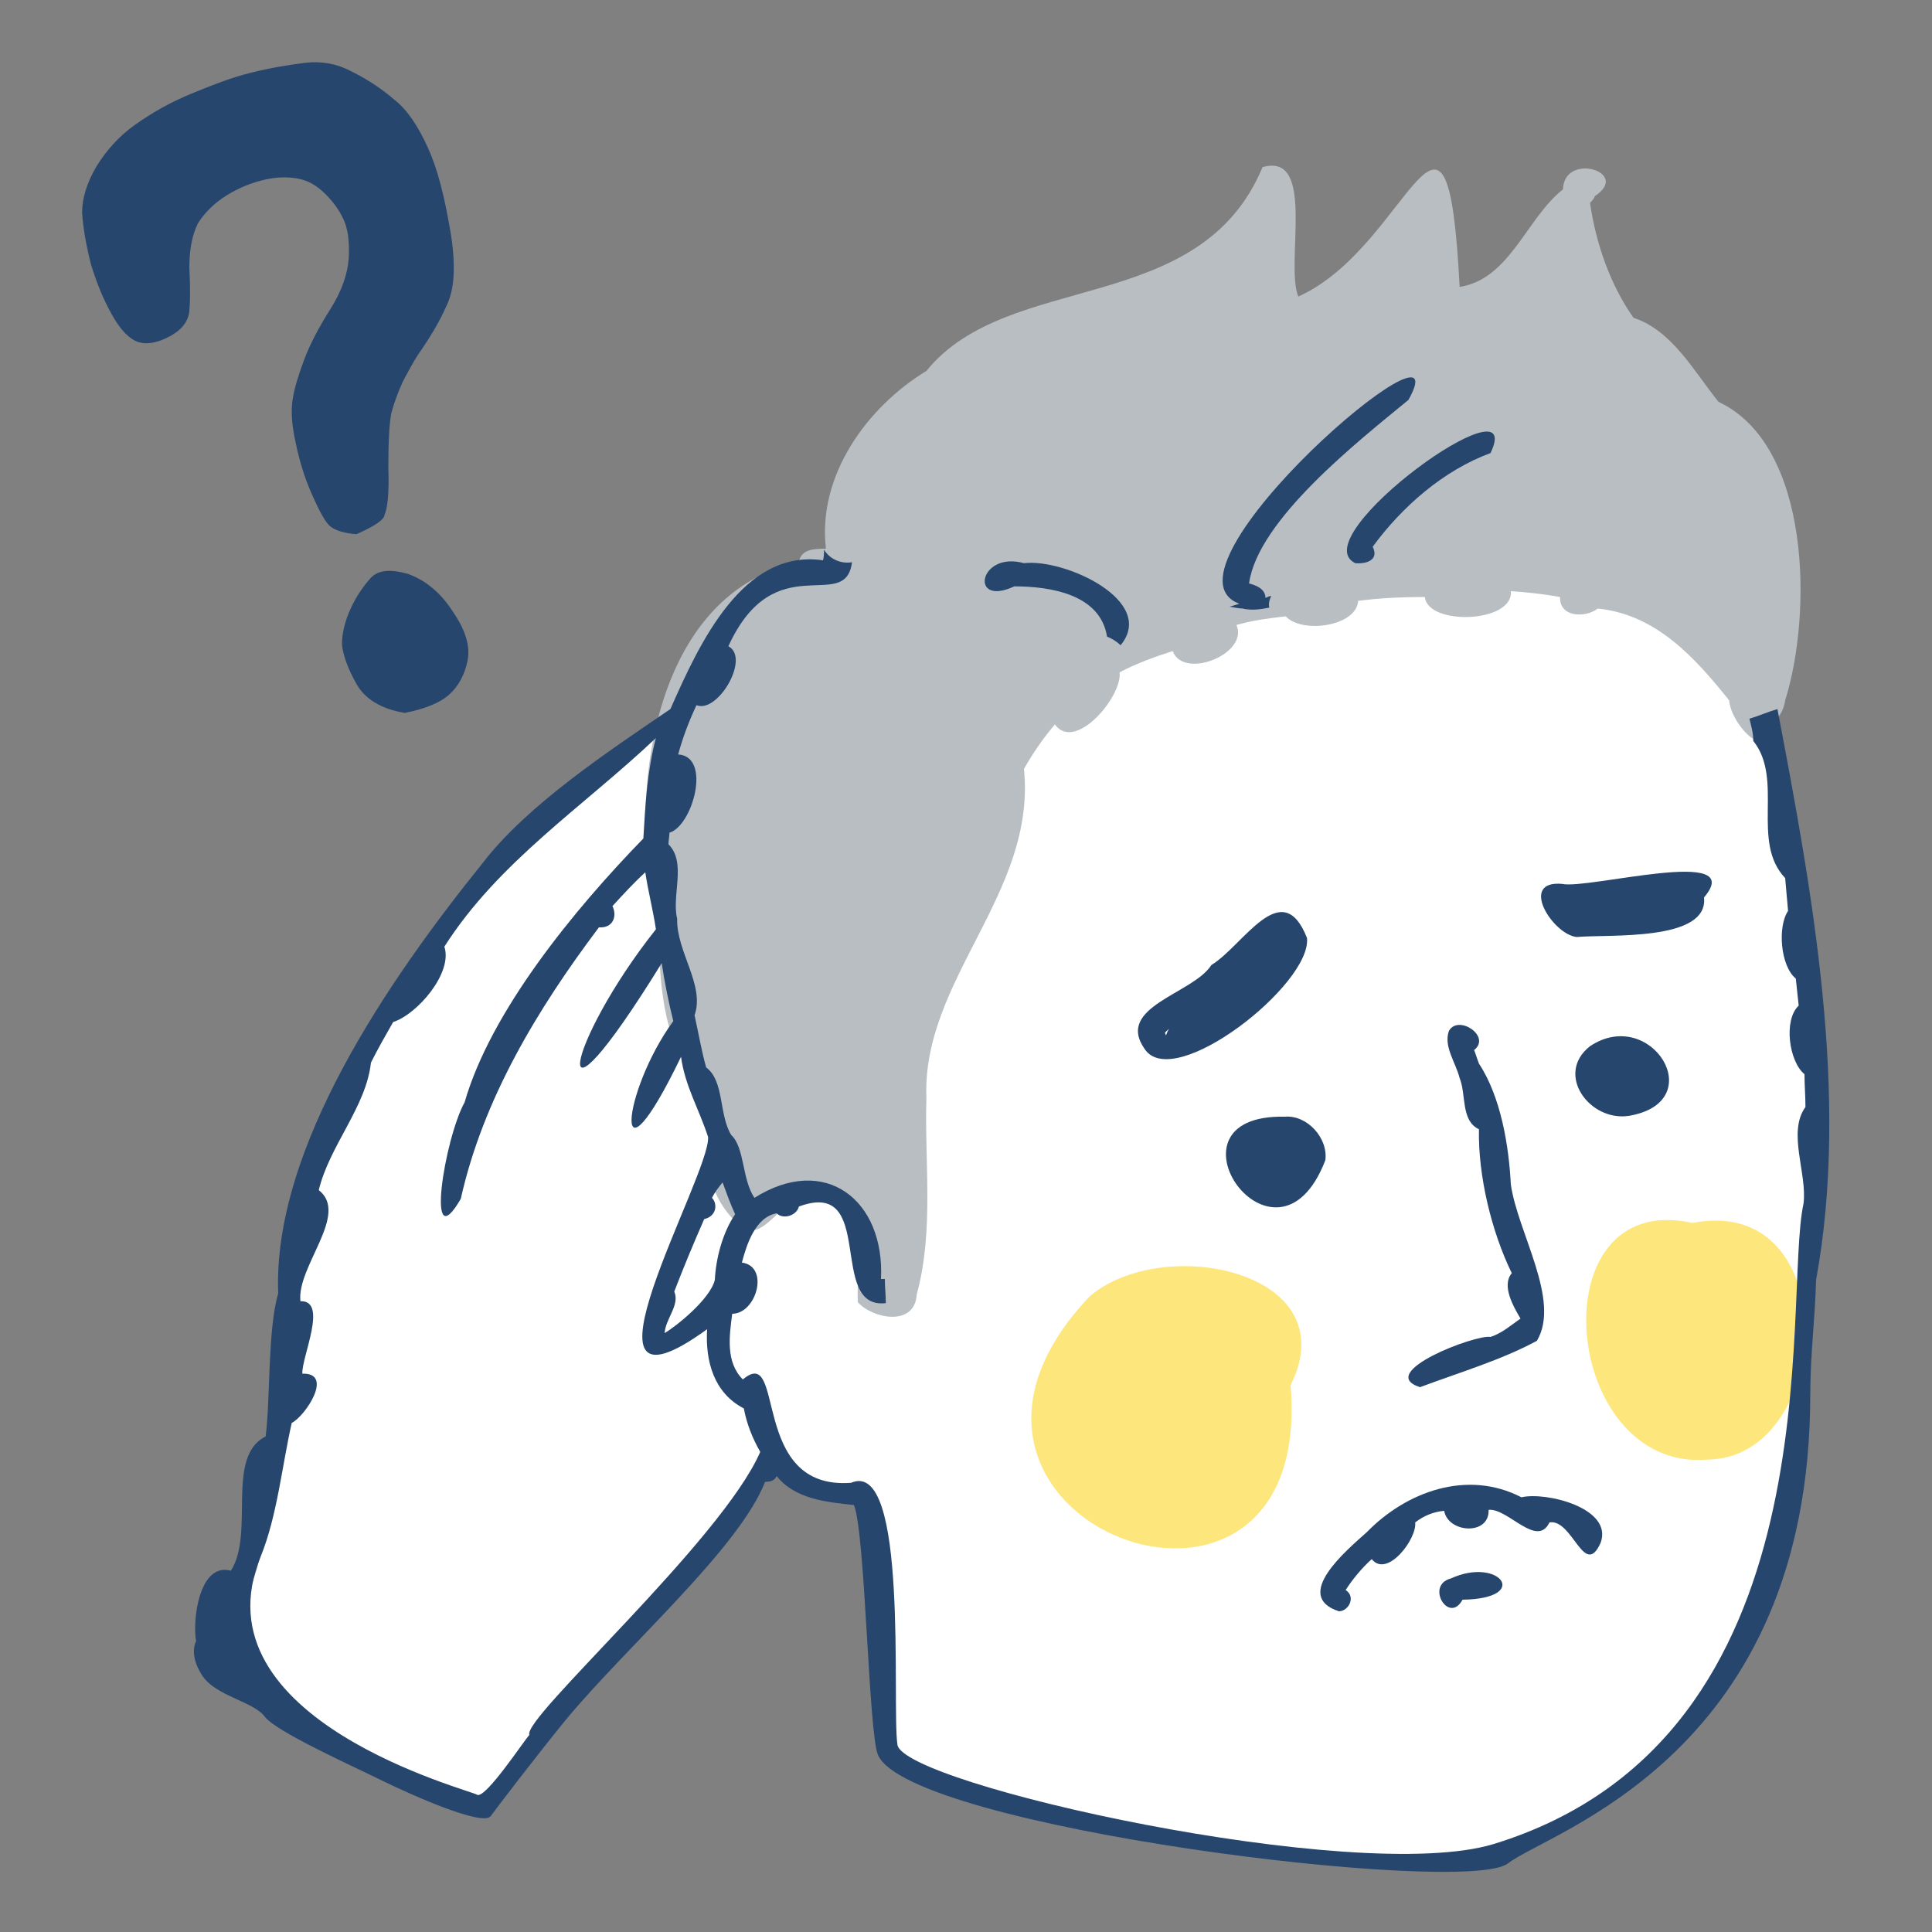 <?xml version="1.0" encoding="utf-8"?>
<!-- Generator: Adobe Illustrator 28.1.0, SVG Export Plug-In . SVG Version: 6.00 Build 0)  -->
<!DOCTYPE svg PUBLIC "-//W3C//DTD SVG 1.1//EN" "http://www.w3.org/Graphics/SVG/1.1/DTD/svg11.dtd">
<svg version="1.1" id="レイヤー_1" xmlns:x="http://ns.adobe.com/Extensibility/1.0/" xmlns:i="http://ns.adobe.com/AdobeIllustrator/10.0/" xmlns:graph="http://ns.adobe.com/Graphs/1.0/"
	 xmlns="http://www.w3.org/2000/svg" xmlns:xlink="http://www.w3.org/1999/xlink" x="0px" y="0px" width="200px" height="200px"
	 viewBox="0 0 200 200" style="enable-background:new 0 0 200 200;" xml:space="preserve">
<rect x="0" y="0" width="200" height="200" fill="#808080" stroke="none"/>
<style type="text/css">
	.st0{fill:#FFFFFF;}
	.st1{fill:#FDE67C;}
	.st2{fill:#B9BEC2;}
	.st3{fill:#26466D;}
</style>
<path class="st0" d="M40.525,103.774c-0.374,0.61-12.213,25.456-11.324,28.967
	c0.761,3.006,1.038,23.533-5.003,35.946c-3.929,8.072,24.171,16.192,24.622,18.039
	c0.642,2.626,22.121-24.622,30.547-34.366c1.749-2.023,3.682,0.9,4.477,1.317
	c1.675,0.877,5.046,0.577,5.662,2.107c3.454,8.576,0.658,26.202,2.5,26.82
	c6.617,2.219,33.567,9.588,50.394,9.588c17.847,0,24.033-3.94,35.454-18.285
	c10.744-13.494,10.034-38.072,10.034-58.198c0-15.796-1.69-33.388-8.027-47.272
	c-3.83-8.391-5.165-14.232-11.202-19.362c-10.231-8.694-24.801-7.711-38.297-7.711
	c-19.352,0-40.692,8.613-52.196,25.128c-3.407,4.892-8.079,7.525-13.149,11.607
	C56.565,84.901,47.026,93.159,40.525,103.774z"/>
<g id="レイヤー_1_00000120534314349739135650000000771633282314917051_">
	<g id="レイヤー_1_00000062187180010570523040000014698610739339124893_">
		<g id="レイヤー_4">
		</g>
	</g>
</g>
<g>
	<g>
		<path class="st1" d="M112.8,134.2c-22,23.2,23.4,40.3,20.8,9.2l0,0C139.5,131.6,120.4,127.7,112.8,134.2z"/>
		<path class="st1" d="M175.2,126.6c-16.1-3.6-13.6,25.7,1.5,24.5
			C189.9,151,191.1,123.5,175.2,126.6z"/>
		<path class="st2" d="M177.9,41.6c-2.5-3.1-4.8-7.4-8.8-8.7c-2.4-3.4-3.9-7.7-4.5-11.9
			c0.2-0.2,0.4-0.4,0.5-0.7c3.8-2.5-3.2-4.6-3.3-0.7c-3.8,3-5.5,9.3-10.7,10.1c-1.3-25.2-5.1-4.2-16.7,1
			c-1.4-3.4,1.9-15-3.7-13.4c-6.5,15.6-26.3,10.6-34.8,21.1c-6.1,3.7-11.3,10.8-10.4,18.4c-1.1,0-2.6,0-2.8,1.4
			c-15.8,3.4-17.9,25.6-14.5,38.4c0,3.8,0.4,12.1,3.6,13.7c0.6,3.2,1.1,6.7,2.7,9.7c-2.4,1.2,0.6,5.9,2.1,6.8
			c2.3,2.4,4.8-3.5,7.5-3.6c6.2,0.9,4.5,7.2,4.7,11.6c1.5,1.7,5.9,2.6,6.1-0.8c1.8-6.6,0.8-13.6,1-20.3
			c-0.5-12.3,11.4-21.2,10.1-34.1c0.9-1.6,2-3.2,3.2-4.6c2.1,2.9,7-2.9,6.7-5.4c1.7-0.9,3.6-1.6,5.5-2.2c1.1,3,7.9,0.3,6.6-2.7
			c1.7-0.5,3.4-0.7,5.1-0.9c1.6,1.8,7.3,1.1,7.5-1.6c2.3-0.3,4.6-0.4,6.9-0.4c0.3,3,9.2,2.7,8.9-0.6
			c1.7,0.1,3.4,0.3,5.1,0.6c-0.1,2.1,2.6,2.2,3.9,1.2c6,0.6,10,5,13.6,9.5c0.2,2.6,4.4,7,4.7,2.2l0,0
			c0.6-0.6,1-1.4,1.1-2.2C187.6,63.6,187.5,46.1,177.9,41.6z"/>
	</g>
	<g>
		<path class="st3" d="M128.3,62.5c-0.3,0.1-0.7,0.2-1,0.3c0.5,0.1,1,0.2,1.5,0.2c-0.1,0-0.1,0-0.2,0
			c1,0.2,1.8,0.1,2.8-0.1c-0.1-0.4,0-0.8,0.2-1.2c-0.2,0-0.4,0.1-0.6,0.2c0-0.9-0.9-1.3-1.7-1.5
			c0.9-6.6,11.4-14.8,16.5-19C151.7,30.9,118.8,59,128.3,62.5z"/>
		<path class="st3" d="M140.3,58.3c1.1,0.1,2.5-0.3,1.8-1.7c3-4.1,7.3-7.9,12.2-9.7
			C158.2,38.7,134.7,55.6,140.3,58.3z"/>
		<path class="st3" d="M105,60.7c3.7,0,8.9,0.8,9.6,5.2c0.5,0.2,1,0.5,1.4,0.9c3.8-4.6-5.8-9-10-8.5
			C101.3,57,100.3,62.9,105,60.7z"/>
		<path class="st3" d="M118.5,108.6c3,4.5,17.3-6.7,16.8-11.5c-2.6-6.6-6.6,0.8-9.9,2.8
			C123.5,102.9,115.4,104.2,118.5,108.6z M120.6,106.9c0.1-0.1,0.3-0.3,0.4-0.4c-0.1,0.2-0.2,0.4-0.3,0.7
			C120.7,107.1,120.6,107,120.6,106.9L120.6,106.9z"/>
		<path class="st3" d="M163.2,97c3.3-0.3,13.7,0.5,13.2-4.1c4.6-5.4-12-0.8-14.7-1.4
			C157.2,91.1,160.7,96.7,163.2,97z"/>
		<path class="st3" d="M137.2,120.1c0.3-2.3-1.9-4.7-4.2-4.5C119.4,115.3,132.1,133.4,137.2,120.1z"/>
		<path class="st3" d="M168.7,115.5c8.4-1.5,2.2-11.4-4.1-7.2C160.9,111.2,164.6,116.2,168.7,115.5
			z"/>
		<path class="st3" d="M153.1,110.1c-0.2-0.5-0.3-0.9-0.5-1.4c1.8-1.4-1.6-3.7-2.6-2
			c-0.6,1.6,0.7,3.3,1.1,4.9c0.7,1.7,0.1,4.4,2,5.3c-0.1,4.8,1.3,10.6,3.4,14.9
			c-1.1,1.3,0.2,3.5,0.9,4.7c-1,0.7-1.9,1.5-3.1,1.9c-1.5-0.3-12,3.7-7.3,5.2c4-1.5,8.4-2.8,12.1-4.8
			c2.5-4.2-2-11.2-2.7-16.2C156.2,118.7,155.4,113.6,153.1,110.1z"/>
		<path class="st3" d="M69.8,133.7c1-2.6,2-5,3.1-7.5c1.3-0.3,1.4-1.6,0.8-2.2c0.3-0.6,0.7-1.1,1.1-1.6
			c0.4,1.1,0.8,2.2,1.3,3.3c-1.3,1.9-2,4.6-2.1,6.8l0,0c-0.5,2-4,4.8-5.2,5.5C68.9,136.5,70.4,135.1,69.8,133.7z
			 M27,161.1c1.7-4.2,2.2-9.4,3.2-13.8c1.4-0.7,4.4-5.2,1.1-5.1c-0.1-1.7,2.7-7.6-0.2-7.5
			c-0.4-3.6,5.1-9,1.9-11.5c1.1-4.6,4.9-8.6,5.4-13.2c0.7-1.4,1.5-2.8,2.3-4.2c2.5-0.8,6.2-5.1,5.3-7.8
			c5.6-8.8,14.4-14.5,21.9-21.6c-0.9,3.4-1.1,6.9-1.3,10.4c-7.2,7.4-15.8,17.9-18.5,27.3c-2.1,3.8-4.1,16.4-0.4,10
			c2.3-10.3,7.9-19.6,14.3-28.1c1.5,0.1,1.9-1.2,1.4-2.2c1.1-1.2,2.2-2.4,3.4-3.5c0.3,2,0.8,3.9,1.1,5.9
			c-9.3,11.7-11.8,23.6,0.6,3.5c0.3,2,0.7,4,1.2,6c-5.4,7.4-6.4,18.6,0.8,3.7c0.4,3,1.9,5.5,2.8,8.3l0,0
			c0.3,3.9-15.4,31-0.1,19.9c-0.2,3.3,0.7,6.6,3.8,8.2c0.3,1.6,0.9,3.1,1.7,4.5c-4,9.2-24.7,27.6-23.9,29.3
			c-0.5,0.5-4.5,6.6-5.4,6.2C49.1,185.4,20,178.1,27,161.1z M50.8,188c0.5-0.7,4.7-6.2,7.8-10
			c6.4-7.7,17.9-17.7,20.6-24.6c0.7,0,1-0.2,1.2-0.6c1.9,2.4,5.2,2.7,8,3c1.2,3,1.5,23.7,2.5,25.9
			c3.4,7.5,60.8,14.6,65.2,11.2s31.3-11.2,31.3-48.6c0-4,0.5-7.9,0.6-11.8c3.5-19.1-0.4-40.2-4-59.1
			c-1,0.3-1.9,0.7-2.9,1l0,0l0,0c0.2,0.8,0.4,1.5,0.4,2.3l0,0c3.2,4-0.3,10.4,3.3,14.2c0.1,1.1,0.2,2.2,0.3,3.4
			c-1.1,1.6-0.8,5.7,0.8,7c0.1,0.9,0.2,1.9,0.3,2.8c-1.6,1.5-1,5.8,0.6,7.1c0,1.1,0.1,2.3,0.1,3.4
			c-1.9,2.6,0.2,6.9-0.2,10c-2.2,10,3.8,55.3-32.1,66.3c-14.2,4.3-61.2-6.2-61.7-10.3c-0.6-4.1,1.2-29.7-4.8-27.1
			c-10.6,0.8-6.7-14.5-11.2-10.7c-1.8-1.8-1.4-4.5-1.1-6.8c2.5,0,3.9-4.9,1-5.3c0.5-1.9,1.4-4.7,3.6-5.1
			c0.7,0.7,2.1,0.2,2.3-0.7c8.1-3,2.9,10.7,9,10c0-0.8-0.1-1.6-0.1-2.5c-0.2,0-0.3,0-0.4,0c0.4-8.2-5.8-13-13.1-8.4
			c-1.3-1.9-1-5.2-2.4-6.5c-1.3-2.1-0.7-5.6-2.6-7c-0.5-1.8-0.8-3.6-1.2-5.4c1.1-3.1-1.9-6.6-1.8-10c-0.6-2.4,1-5.8-0.9-7.7
			c0-0.4,0.1-0.8,0.1-1.2c2.4-0.7,4.4-7.9,0.9-8.1c0.5-1.8,1.1-3.4,1.9-5.1c2.2,0.9,5.6-4.9,3.3-6.1c4.8-10.5,12.1-3.3,12.8-8.7
			c-1.1,0.2-2.3-0.3-2.9-1.3c0,0.4,0,0.7-0.1,1.1c-8.3-1.2-12.8,8.6-15.8,15.4c-6.3,4.3-14.8,9.9-19.4,15.9
			c-9.6,11.9-21.8,29.5-21.2,44.6c-1.1,3.7-0.8,10.9-1.3,14.8c-4.2,2.1-1.1,10-3.6,13.9c-3.3-0.9-4,5.2-3.6,7.3
			c0,0-0.8,1.3,0.6,3.5s5.3,2.7,6.5,4.3s9.3,5.2,12.3,6.7C42.8,185.9,50,189.1,50.8,188z"/>
		<path class="st3" d="M160.4,157.6C162.8,157.2,164,163.5,165.7,159.7c1.3-3.6-5.7-5.3-8.2-4.7
			c-5.6-2.9-11.9-0.6-16,3.6c-2,1.8-7.8,6.6-2.9,8.2c1,0,1.8-1.5,0.7-2.2c0.7-1.1,1.7-2.3,2.7-3.2
			c1.6,2,4.7-2.1,4.5-3.8c0.9-0.7,1.9-1.1,3-1.2c0.4,2.3,4.7,2.6,4.6-0.1
			C156.1,156.1,159.1,160.3,160.4,157.6z"/>
		<path class="st3" d="M150.2,163.4c-2.7,0.7-0.2,4.8,1.2,2.2C158.6,165.5,155.2,161.1,150.2,163.4z"/>
	</g>
</g>
<g>
	<g>
		<path class="st3" d="M36.9,55.3c-1.3-0.1-2.2-0.4-2.7-0.8c-0.5-0.4-1.1-1.5-1.9-3.3c-0.8-1.8-1.3-3.5-1.7-5.4
			c-0.4-1.8-0.5-3.3-0.3-4.5s0.6-2.5,1.2-4.1c0.6-1.6,1.5-3.3,2.7-5.2c1.2-1.9,1.8-3.7,1.9-5.3c0.1-1.7-0.1-3-0.5-3.9
			s-1-1.8-1.9-2.7c-0.9-0.9-1.8-1.4-2.8-1.6s-2.2-0.2-3.5,0.1c-1.3,0.3-2.6,0.8-3.9,1.6c-1.3,0.8-2.3,1.8-3,2.9
			c-0.6,1.2-0.9,2.7-0.9,4.6c0.1,1.9,0.1,3.4,0,4.5c-0.1,1-0.7,1.9-2,2.6c-1.3,0.7-2.4,0.9-3.3,0.6c-0.9-0.3-1.8-1.2-2.7-2.8
			c-0.9-1.6-1.6-3.3-2.2-5.3c-0.5-2-0.8-3.7-0.9-5.3c0-1.5,0.5-3.1,1.5-4.8c1-1.6,2.3-3.1,4-4.3s3.6-2.3,5.8-3.2s4.2-1.7,6.3-2.2
			c2-0.5,3.9-0.8,5.5-1c1.7-0.2,3.3,0.1,4.8,0.9c1.6,0.8,3,1.7,4.4,2.9c1.4,1.1,2.5,2.8,3.5,5s1.7,5,2.3,8.5s0.5,6.1-0.4,7.9
			c-0.8,1.8-1.7,3.2-2.5,4.4c-0.8,1.1-1.4,2.3-2,3.4c-0.5,1.1-0.9,2.2-1.2,3.3c-0.2,1.1-0.3,2.9-0.3,5.6c0.1,2.7-0.1,4.3-0.4,4.9
			C39.8,53.8,38.7,54.5,36.9,55.3z M41.9,73.8c-2.4-0.4-4.1-1.4-5-3s-1.4-3-1.5-4.1c0-1.1,0.3-2.4,0.9-3.7
			c0.6-1.3,1.3-2.3,2.1-3.2c0.8-0.8,2-0.9,3.8-0.4c1.7,0.6,3.3,1.8,4.6,3.8c1.4,2,1.9,3.7,1.6,5.2c-0.3,1.5-1,2.7-1.9,3.5
			C45.5,72.8,43.9,73.4,41.9,73.8z"/>
	</g>
</g>
</svg>

